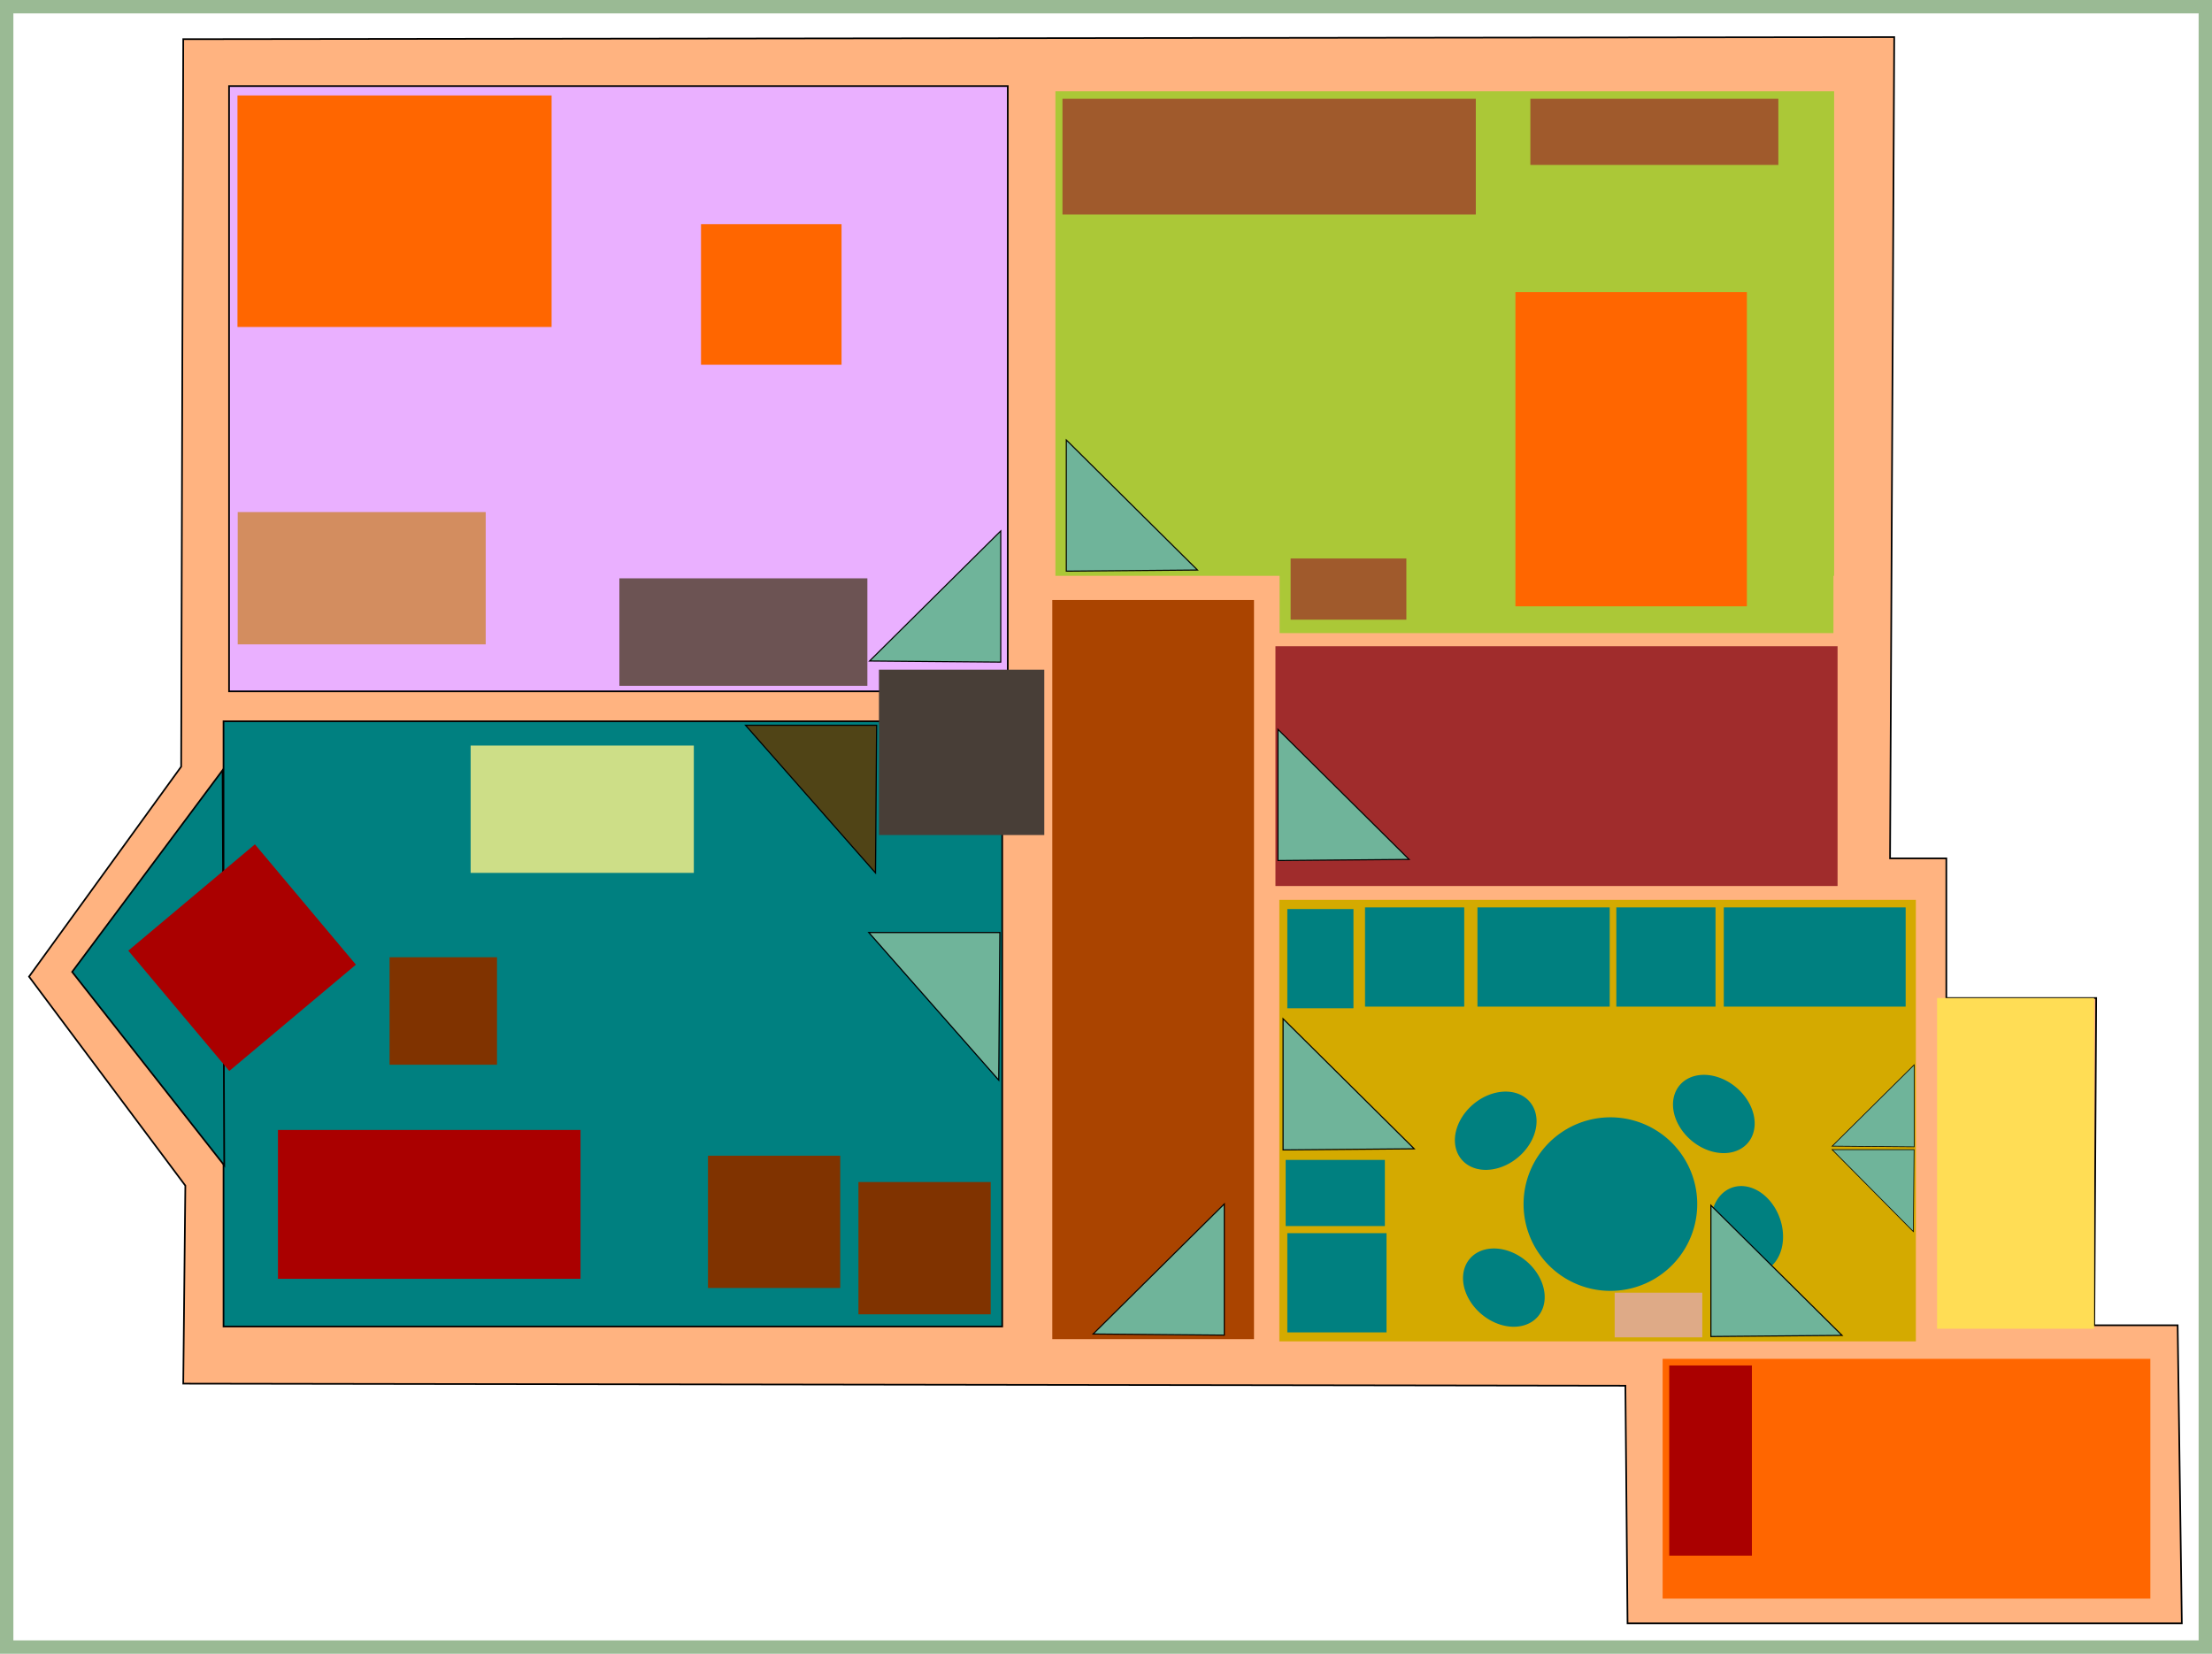 <?xml version="1.0" encoding="UTF-8" standalone="no"?>
<!-- Created with Inkscape (http://www.inkscape.org/) -->
<svg
   xmlns:dc="http://purl.org/dc/elements/1.1/"
   xmlns:cc="http://web.resource.org/cc/"
   xmlns:rdf="http://www.w3.org/1999/02/22-rdf-syntax-ns#"
   xmlns:svg="http://www.w3.org/2000/svg"
   xmlns="http://www.w3.org/2000/svg"
   xmlns:sodipodi="http://sodipodi.sourceforge.net/DTD/sodipodi-0.dtd"
   xmlns:inkscape="http://www.inkscape.org/namespaces/inkscape"
   width="1337.918"
   height="1000.073"
   id="svg2160"
   sodipodi:version="0.32"
   inkscape:version="0.45.1"
   sodipodi:docbase="K:\Nous\Raymond\8rueDeFerrette"
   sodipodi:docname="Plan8rueDeFerrette.svg"
   inkscape:output_extension="org.inkscape.output.svg.inkscape"
   version="1.0">
  <defs
     id="defs2162">
    <pattern
       patternUnits="userSpaceOnUse"
       width="100"
       height="100"
       patternTransform="translate(420,343.33)"
       id="pattern9096">
      <rect
         y="0"
         x="0"
         height="100"
         width="100"
         id="rect5114"
         style="fill:#550000;fill-opacity:1" />
    </pattern>
  </defs>
  <sodipodi:namedview
     inkscape:document-units="px"
     pagecolor="#ffffff"
     bordercolor="#666666"
     borderopacity="1.0"
     inkscape:pageopacity="0.0"
     inkscape:pageshadow="2"
     inkscape:zoom="0.95193063"
     inkscape:cx="668.95886"
     inkscape:cy="561.19024"
     inkscape:current-layer="layer1"
     id="namedview2164"
     showgrid="true"
     showguides="true"
     inkscape:guide-bbox="true"
     inkscape:window-width="1920"
     inkscape:window-height="1153"
     inkscape:window-x="0"
     inkscape:window-y="20"
     width="1600px"
     height="1200px" />
  <g
     inkscape:label="Layer 1"
     inkscape:groupmode="layer"
     id="layer1"
     transform="translate(101.631,63.641)">
    <rect
       style="fill:none;fill-opacity:1;stroke:#9aba94;stroke-width:8.086;stroke-miterlimit:4;stroke-dasharray:none;stroke-opacity:1"
       id="rect2207"
       width="1329.832"
       height="991.987"
       x="229.412"
       y="-33.693"
       transform="translate(-327,-25.906)"
       inkscape:export-filename="K:\Nous\Raymond\8rueDeFerrette\Plan.png"
       inkscape:export-xdpi="90"
       inkscape:export-ydpi="90" />
    <path
       style="fill:#ffb380;fill-opacity:1;fill-rule:evenodd;stroke:#000000;stroke-width:1px;stroke-linecap:butt;stroke-linejoin:miter;stroke-opacity:1"
       d="M 9.209,-39.938 L 7.949,399.978 L -84.068,526.951 L 10.47,653.339 L 9.209,773.087 L 881.478,774.347 L 882.778,918.045 L 1218.033,918.045 L 1215.512,737.793 L 1165.091,737.793 L 1166.243,539.894 L 1075.596,539.894 L 1075.596,455.44 L 1041.562,455.44 L 1044.083,-41.199 L 9.209,-39.938 z "
       id="path4157"
       sodipodi:nodetypes="cccccccccccccccc"
       inkscape:export-filename="K:\Nous\Raymond\8rueDeFerrette\Plan.png"
       inkscape:export-xdpi="90"
       inkscape:export-ydpi="90" />
    <rect
       style="fill:#008080;fill-rule:evenodd;stroke:#000000;stroke-width:1px;stroke-linecap:butt;stroke-linejoin:miter;stroke-opacity:1"
       id="rect2169"
       width="366"
       height="471"
       x="-738.555"
       y="33.561"
       transform="matrix(0,-1,1,0,0,0)"
       inkscape:export-filename="K:\Nous\Raymond\8rueDeFerrette\Plan.png"
       inkscape:export-xdpi="90"
       inkscape:export-ydpi="90" />
    <rect
       style="fill:#eab0ff;fill-opacity:1;fill-rule:evenodd;stroke:#000000;stroke-width:1px;stroke-linecap:butt;stroke-linejoin:miter;stroke-opacity:1"
       id="rect2171"
       width="366"
       height="471"
       x="-354.426"
       y="36.911"
       transform="matrix(0,-1,1,0,0,0)"
       inkscape:export-filename="K:\Nous\Raymond\8rueDeFerrette\Plan.png"
       inkscape:export-xdpi="90"
       inkscape:export-ydpi="90" />
    <rect
       style="fill:#aa4400;fill-opacity:1"
       id="rect3144"
       width="447"
       height="122"
       x="-746.181"
       y="534.844"
       transform="matrix(0,-1,1,0,0,0)"
       inkscape:export-filename="K:\Nous\Raymond\8rueDeFerrette\Plan.png"
       inkscape:export-xdpi="90"
       inkscape:export-ydpi="90" />
    <rect
       style="fill:#abc837;fill-opacity:1"
       id="rect4116"
       width="293"
       height="471"
       x="-284.575"
       y="536.73"
       transform="matrix(0,-1,1,0,0,0)"
       inkscape:export-filename="K:\Nous\Raymond\8rueDeFerrette\Plan.png"
       inkscape:export-xdpi="90"
       inkscape:export-ydpi="90" />
    <a
       id="a5093"
       transform="matrix(0,-1,1,0,164.625,957.607)"
       style="fill:#d4aa00"
       inkscape:export-filename="K:\Nous\Raymond\8rueDeFerrette\Plan.png"
       inkscape:export-xdpi="90"
       inkscape:export-ydpi="90">
      <rect
         y="507.546"
         x="210.081"
         height="385"
         width="267"
         id="rect5091"
         style="fill:#d4aa00;fill-opacity:1" />
    </a>
    <rect
       style="fill:#a02c2c;fill-opacity:1"
       id="rect5110"
       width="340"
       height="145"
       x="669.814"
       y="327.159"
       inkscape:export-filename="K:\Nous\Raymond\8rueDeFerrette\Plan.png"
       inkscape:export-xdpi="90"
       inkscape:export-ydpi="90" />
    <rect
       style="fill:#abc837;fill-opacity:1"
       id="rect5112"
       width="335"
       height="37"
       x="672.323"
       y="282.21"
       ry="0"
       inkscape:export-filename="K:\Nous\Raymond\8rueDeFerrette\Plan.png"
       inkscape:export-xdpi="90"
       inkscape:export-ydpi="90" />
    <rect
       style="fill:#483e37;stroke:none"
       width="100"
       height="100"
       x="430"
       y="341.33"
       id="rect9099"
       inkscape:export-filename="K:\Nous\Raymond\8rueDeFerrette\Plan.png"
       inkscape:export-xdpi="90"
       inkscape:export-ydpi="90" />
    <rect
       style="fill:#ff6600;fill-opacity:1"
       id="rect5140"
       width="295"
       height="145"
       x="904"
       y="758.094"
       inkscape:export-filename="K:\Nous\Raymond\8rueDeFerrette\Plan.png"
       inkscape:export-xdpi="90"
       inkscape:export-ydpi="90" />
    <rect
       style="fill:#ff6600;fill-opacity:1"
       id="rect5142"
       width="140"
       height="190"
       x="-5.906"
       y="-232"
       transform="matrix(0,1,-1,0,0,0)"
       inkscape:export-filename="K:\Nous\Raymond\8rueDeFerrette\Plan.png"
       inkscape:export-xdpi="90"
       inkscape:export-ydpi="90" />
    <rect
       style="fill:#d38d5f;fill-opacity:1"
       id="rect5144"
       width="150"
       height="80"
       x="42.15"
       y="246.031"
       inkscape:export-filename="K:\Nous\Raymond\8rueDeFerrette\Plan.png"
       inkscape:export-xdpi="90"
       inkscape:export-ydpi="90" />
    <rect
       style="fill:#6c5353;fill-opacity:1"
       id="rect5146"
       width="150"
       height="65"
       x="273"
       y="286.094"
       inkscape:export-filename="K:\Nous\Raymond\8rueDeFerrette\Plan.png"
       inkscape:export-xdpi="90"
       inkscape:export-ydpi="90" />
    <rect
       style="fill:#ff6600;fill-opacity:1"
       id="rect5148"
       width="85"
       height="85"
       x="322.373"
       y="71.904"
       inkscape:export-filename="K:\Nous\Raymond\8rueDeFerrette\Plan.png"
       inkscape:export-xdpi="90"
       inkscape:export-ydpi="90" />
    <rect
       style="fill:none;fill-opacity:1;stroke-width:8.086;stroke-miterlimit:4;stroke-dasharray:none"
       id="rect6121"
       width="35"
       height="30.063"
       x="-213"
       y="248.031"
       inkscape:export-filename="K:\Nous\Raymond\8rueDeFerrette\Plan.png"
       inkscape:export-xdpi="90"
       inkscape:export-ydpi="90" />
    <rect
       style="fill:none;fill-opacity:1;stroke-width:8.086;stroke-miterlimit:4;stroke-dasharray:none"
       id="rect6123"
       width="30"
       height="30"
       x="-327"
       y="-25.906"
       inkscape:export-filename="K:\Nous\Raymond\8rueDeFerrette\Plan.png"
       inkscape:export-xdpi="90"
       inkscape:export-ydpi="90" />
    <rect
       style="fill:#ffdd55;fill-opacity:1;stroke-width:8.086;stroke-miterlimit:4;stroke-dasharray:none"
       id="rect7096"
       width="95"
       height="200"
       x="1070"
       y="539.893"
       inkscape:export-filename="K:\Nous\Raymond\8rueDeFerrette\Plan.png"
       inkscape:export-xdpi="90"
       inkscape:export-ydpi="90" />
    <rect
       style="fill:#a05a2c;fill-opacity:1;stroke-width:8.086;stroke-miterlimit:4;stroke-dasharray:none"
       id="rect7100"
       width="250"
       height="70"
       x="541"
       y="-3.906"
       inkscape:export-filename="K:\Nous\Raymond\8rueDeFerrette\Plan.png"
       inkscape:export-xdpi="90"
       inkscape:export-ydpi="90" />
    <rect
       style="fill:#ff6600;fill-opacity:1"
       id="rect7102"
       width="140"
       height="190"
       x="-954.961"
       y="-303.016"
       transform="scale(-1,-1)"
       inkscape:export-filename="K:\Nous\Raymond\8rueDeFerrette\Plan.png"
       inkscape:export-xdpi="90"
       inkscape:export-ydpi="90" />
    <rect
       style="fill:#a05a2c;fill-opacity:1;stroke-width:8.086;stroke-miterlimit:4;stroke-dasharray:none"
       id="rect7106"
       width="150"
       height="40"
       x="824"
       y="-3.906"
       inkscape:export-filename="K:\Nous\Raymond\8rueDeFerrette\Plan.png"
       inkscape:export-xdpi="90"
       inkscape:export-ydpi="90" />
    <rect
       style="fill:#a05a2c;fill-opacity:1;stroke-width:8.086;stroke-miterlimit:4;stroke-dasharray:none"
       id="rect7108"
       width="70"
       height="37"
       x="679"
       y="274.094"
       inkscape:export-filename="K:\Nous\Raymond\8rueDeFerrette\Plan.png"
       inkscape:export-xdpi="90"
       inkscape:export-ydpi="90" />
    <rect
       style="fill:#deaa87;fill-opacity:1;stroke-width:8.086;stroke-miterlimit:4;stroke-dasharray:none"
       id="rect7110"
       width="53"
       height="27"
       x="875"
       y="718.094"
       inkscape:export-filename="K:\Nous\Raymond\8rueDeFerrette\Plan.png"
       inkscape:export-xdpi="90"
       inkscape:export-ydpi="90" />
    <path
       style="fill:#008080;fill-opacity:1;fill-rule:evenodd;stroke:#000000;stroke-width:1px;stroke-linecap:butt;stroke-linejoin:miter;stroke-opacity:1"
       d="M 33,402.094 L -58,524.094 L 34,641.094 L 33,402.094 z "
       id="path7112"
       inkscape:export-filename="K:\Nous\Raymond\8rueDeFerrette\Plan.png"
       inkscape:export-xdpi="90"
       inkscape:export-ydpi="90" />
    <path
       sodipodi:type="arc"
       style="fill:#008080;fill-opacity:1;stroke-width:8.086;stroke-miterlimit:4;stroke-dasharray:none"
       id="path8083"
       sodipodi:cx="-256.5"
       sodipodi:cy="223.59448"
       sodipodi:rx="61.5"
       sodipodi:ry="59.5"
       d="M -195 223.594 A 61.5 59.5 0 1 1  -318,223.594 A 61.5 59.5 0 1 1  -195 223.594 z"
       transform="matrix(0.854,0,0,0.882,1091.463,467.305)"
       inkscape:export-filename="K:\Nous\Raymond\8rueDeFerrette\Plan.png"
       inkscape:export-xdpi="90"
       inkscape:export-ydpi="90" />
    <rect
       style="fill:#008080;fill-opacity:1;stroke-width:8.086;stroke-miterlimit:4;stroke-dasharray:none"
       id="rect8085"
       width="110"
       height="60"
       x="941"
       y="485.094"
       inkscape:export-filename="K:\Nous\Raymond\8rueDeFerrette\Plan.png"
       inkscape:export-xdpi="90"
       inkscape:export-ydpi="90" />
    <rect
       style="fill:#008080;fill-opacity:1;stroke-width:8.086;stroke-miterlimit:4;stroke-dasharray:none"
       id="rect8087"
       width="60"
       height="60"
       x="876"
       y="485.094"
       inkscape:export-filename="K:\Nous\Raymond\8rueDeFerrette\Plan.png"
       inkscape:export-xdpi="90"
       inkscape:export-ydpi="90" />
    <rect
       style="fill:#008080;fill-opacity:1;stroke-width:8.086;stroke-miterlimit:4;stroke-dasharray:none"
       id="rect8091"
       width="40"
       height="60"
       x="677"
       y="486.094"
       inkscape:export-filename="K:\Nous\Raymond\8rueDeFerrette\Plan.png"
       inkscape:export-xdpi="90"
       inkscape:export-ydpi="90" />
    <rect
       style="fill:#008080;fill-opacity:1;stroke-width:8.086;stroke-miterlimit:4;stroke-dasharray:none"
       id="rect8093"
       width="80"
       height="60"
       x="792"
       y="485.094"
       inkscape:export-filename="K:\Nous\Raymond\8rueDeFerrette\Plan.png"
       inkscape:export-xdpi="90"
       inkscape:export-ydpi="90" />
    <rect
       style="fill:#008080;fill-opacity:1;stroke-width:8.086;stroke-miterlimit:4;stroke-dasharray:none"
       id="rect8095"
       width="60"
       height="60"
       x="724"
       y="485.094"
       inkscape:export-filename="K:\Nous\Raymond\8rueDeFerrette\Plan.png"
       inkscape:export-xdpi="90"
       inkscape:export-ydpi="90" />
    <rect
       style="fill:#008080;fill-opacity:1;stroke-width:8.086;stroke-miterlimit:4;stroke-dasharray:none"
       id="rect8097"
       width="60"
       height="60"
       x="677"
       y="682.094"
       inkscape:export-filename="K:\Nous\Raymond\8rueDeFerrette\Plan.png"
       inkscape:export-xdpi="90"
       inkscape:export-ydpi="90" />
    <rect
       style="fill:#008080;fill-opacity:1;stroke-width:8.086;stroke-miterlimit:4;stroke-dasharray:none"
       id="rect8099"
       width="40"
       height="60"
       x="637.795"
       y="-736"
       transform="matrix(0,1,-1,0,0,0)"
       inkscape:export-filename="K:\Nous\Raymond\8rueDeFerrette\Plan.png"
       inkscape:export-xdpi="90"
       inkscape:export-ydpi="90" />
    <path
       sodipodi:type="arc"
       style="fill:#008080;fill-opacity:1;stroke-width:8.086;stroke-miterlimit:4;stroke-dasharray:none"
       id="path8101"
       sodipodi:cx="-295"
       sodipodi:cy="183.09448"
       sodipodi:rx="27"
       sodipodi:ry="21"
       d="M -268 183.094 A 27 21 0 1 1  -322,183.094 A 27 21 0 1 1  -268 183.094 z"
       transform="matrix(0.766,0.643,-0.643,0.766,1151.674,764.458)"
       inkscape:export-filename="K:\Nous\Raymond\8rueDeFerrette\Plan.png"
       inkscape:export-xdpi="90"
       inkscape:export-ydpi="90" />
    <path
       sodipodi:type="arc"
       style="fill:#008080;fill-opacity:1;stroke-width:8.086;stroke-miterlimit:4;stroke-dasharray:none"
       id="path8103"
       sodipodi:cx="-295"
       sodipodi:cy="183.09448"
       sodipodi:rx="27"
       sodipodi:ry="21"
       d="M -268 183.094 A 27 21 0 1 1  -322,183.094 A 27 21 0 1 1  -268 183.094 z"
       transform="matrix(-0.342,-0.94,0.94,-0.342,682.052,465.299)"
       inkscape:export-filename="K:\Nous\Raymond\8rueDeFerrette\Plan.png"
       inkscape:export-xdpi="90"
       inkscape:export-ydpi="90" />
    <path
       sodipodi:type="arc"
       style="fill:#008080;fill-opacity:1;stroke-width:8.086;stroke-miterlimit:4;stroke-dasharray:none"
       id="path8105"
       sodipodi:cx="-295"
       sodipodi:cy="183.09448"
       sodipodi:rx="27"
       sodipodi:ry="21"
       d="M -268 183.094 A 27 21 0 1 1  -322,183.094 A 27 21 0 1 1  -268 183.094 z"
       transform="matrix(0.766,-0.643,0.643,0.766,911.292,290.214)"
       inkscape:export-filename="K:\Nous\Raymond\8rueDeFerrette\Plan.png"
       inkscape:export-xdpi="90"
       inkscape:export-ydpi="90" />
    <path
       sodipodi:type="arc"
       style="fill:#008080;fill-opacity:1;stroke-width:8.086;stroke-miterlimit:4;stroke-dasharray:none"
       id="path8107"
       sodipodi:cx="-295"
       sodipodi:cy="183.09448"
       sodipodi:rx="27"
       sodipodi:ry="21"
       d="M -268 183.094 A 27 21 0 1 1  -322,183.094 A 27 21 0 1 1  -268 183.094 z"
       transform="matrix(0.766,0.643,-0.643,0.766,1278.674,659.458)"
       inkscape:export-filename="K:\Nous\Raymond\8rueDeFerrette\Plan.png"
       inkscape:export-xdpi="90"
       inkscape:export-ydpi="90" />
    <rect
       style="fill:#cdde87;fill-opacity:1;stroke-width:8.086;stroke-miterlimit:4;stroke-dasharray:none"
       id="rect8109"
       width="135"
       height="77"
       x="-318.026"
       y="-464.219"
       transform="scale(-1,-1)"
       inkscape:export-filename="K:\Nous\Raymond\8rueDeFerrette\Plan.png"
       inkscape:export-xdpi="90"
       inkscape:export-ydpi="90" />
    <rect
       style="fill:#aa0000;fill-opacity:1;stroke-width:8.086;stroke-miterlimit:4;stroke-dasharray:none"
       id="rect8113"
       width="100"
       height="95"
       x="-347.08"
       y="376.083"
       inkscape:export-filename="K:\Nous\Raymond\8rueDeFerrette\Plan.png"
       inkscape:export-xdpi="90"
       inkscape:export-ydpi="90"
       transform="matrix(0.766,-0.643,0.643,0.766,0,0)" />
    <rect
       style="fill:#aa0000;fill-opacity:1;stroke-width:8.086;stroke-miterlimit:4;stroke-dasharray:none"
       id="rect8115"
       width="183"
       height="90"
       x="66.486"
       y="619.69"
       inkscape:export-filename="K:\Nous\Raymond\8rueDeFerrette\Plan.png"
       inkscape:export-xdpi="90"
       inkscape:export-ydpi="90" />
    <rect
       style="fill:#aa0000;fill-opacity:1;stroke-width:8.086;stroke-miterlimit:4;stroke-dasharray:none"
       id="rect8117"
       width="50"
       height="115"
       x="908"
       y="762.094"
       inkscape:export-filename="K:\Nous\Raymond\8rueDeFerrette\Plan.png"
       inkscape:export-xdpi="90"
       inkscape:export-ydpi="90" />
    <path
       style="fill:#6fb49a;fill-opacity:1;fill-rule:evenodd;stroke:#000000;stroke-width:0.713px;stroke-linecap:butt;stroke-linejoin:miter;stroke-opacity:1"
       d="M 503.143,500.286 L 423.857,500.286 L 502.46,589.573 L 503.143,500.286 z "
       id="path8119"
       sodipodi:nodetypes="cccc"
       inkscape:export-filename="K:\Nous\Raymond\8rueDeFerrette\Plan.png"
       inkscape:export-xdpi="90"
       inkscape:export-ydpi="90" />
    <rect
       style="fill:#803300;fill-opacity:1;stroke-width:8.086;stroke-miterlimit:4;stroke-dasharray:none"
       id="rect9090"
       width="80"
       height="80"
       x="326.582"
       y="635.25"
       inkscape:export-filename="K:\Nous\Raymond\8rueDeFerrette\Plan.png"
       inkscape:export-xdpi="90"
       inkscape:export-ydpi="90" />
    <rect
       style="fill:#803300;fill-opacity:1;stroke-width:8.086;stroke-miterlimit:4;stroke-dasharray:none"
       id="rect9092"
       width="80"
       height="80"
       x="417.585"
       y="651.173"
       inkscape:export-filename="K:\Nous\Raymond\8rueDeFerrette\Plan.png"
       inkscape:export-xdpi="90"
       inkscape:export-ydpi="90" />
    <rect
       style="fill:#803300;fill-opacity:1;stroke-width:8.086;stroke-miterlimit:4;stroke-dasharray:none"
       id="rect9094"
       width="65"
       height="65"
       x="133.99"
       y="515.236"
       inkscape:export-filename="K:\Nous\Raymond\8rueDeFerrette\Plan.png"
       inkscape:export-xdpi="90"
       inkscape:export-ydpi="90" />
    <path
       style="fill:#6fb49a;fill-opacity:1;fill-rule:evenodd;stroke:#000000;stroke-width:0.672px;stroke-linecap:butt;stroke-linejoin:miter;stroke-opacity:1"
       d="M 503.664,336.758 L 503.664,257.431 L 424.336,336.074 L 503.664,336.758 z "
       id="path10070"
       sodipodi:nodetypes="cccc"
       inkscape:export-filename="K:\Nous\Raymond\8rueDeFerrette\Plan.png"
       inkscape:export-xdpi="90"
       inkscape:export-ydpi="90" />
    <path
       style="fill:#6fb49a;fill-opacity:1;fill-rule:evenodd;stroke:#000000;stroke-width:0.672px;stroke-linecap:butt;stroke-linejoin:miter;stroke-opacity:1"
       d="M 674.431,631.758 L 674.431,552.431 L 753.758,631.074 L 674.431,631.758 z "
       id="path10072"
       sodipodi:nodetypes="cccc"
       inkscape:export-filename="K:\Nous\Raymond\8rueDeFerrette\Plan.png"
       inkscape:export-xdpi="90"
       inkscape:export-ydpi="90" />
    <path
       style="fill:#6fb49a;fill-opacity:1;fill-rule:evenodd;stroke:#000000;stroke-width:0.672px;stroke-linecap:butt;stroke-linejoin:miter;stroke-opacity:1"
       d="M 671.336,456.758 L 671.336,377.431 L 750.664,456.074 L 671.336,456.758 z "
       id="path10074"
       sodipodi:nodetypes="cccc"
       inkscape:export-filename="K:\Nous\Raymond\8rueDeFerrette\Plan.png"
       inkscape:export-xdpi="90"
       inkscape:export-ydpi="90" />
    <path
       style="fill:#6fb49a;fill-opacity:1;fill-rule:evenodd;stroke:#000000;stroke-width:0.672px;stroke-linecap:butt;stroke-linejoin:miter;stroke-opacity:1"
       d="M 543.336,281.758 L 543.336,202.431 L 622.664,281.074 L 543.336,281.758 z "
       id="path10076"
       sodipodi:nodetypes="cccc"
       inkscape:export-filename="K:\Nous\Raymond\8rueDeFerrette\Plan.png"
       inkscape:export-xdpi="90"
       inkscape:export-ydpi="90" />
    <path
       style="fill:#6fb49a;fill-opacity:1;fill-rule:evenodd;stroke:#000000;stroke-width:0.672px;stroke-linecap:butt;stroke-linejoin:miter;stroke-opacity:1"
       d="M 638.876,743.758 L 638.876,664.431 L 559.549,743.074 L 638.876,743.758 z "
       id="path10078"
       sodipodi:nodetypes="cccc"
       inkscape:export-filename="K:\Nous\Raymond\8rueDeFerrette\Plan.png"
       inkscape:export-xdpi="90"
       inkscape:export-ydpi="90" />
    <path
       style="fill:#6fb49a;fill-opacity:1;fill-rule:evenodd;stroke:#000000;stroke-width:0.42px;stroke-linecap:butt;stroke-linejoin:miter;stroke-opacity:1"
       d="M 1056.133,629.891 L 1056.133,580.311 L 1006.554,629.463 L 1056.133,629.891 z "
       id="path5128"
       sodipodi:nodetypes="cccc"
       inkscape:export-filename="K:\Nous\Raymond\8rueDeFerrette\Plan.png"
       inkscape:export-xdpi="90"
       inkscape:export-ydpi="90" />
    <path
       style="fill:#6fb49a;fill-opacity:1;fill-rule:evenodd;stroke:#000000;stroke-width:0.42px;stroke-linecap:butt;stroke-linejoin:miter;stroke-opacity:1"
       d="M 1056.084,631.57 L 1006.504,631.57 L 1055.657,681.15 L 1056.084,631.57 z "
       id="path5134"
       sodipodi:nodetypes="cccc"
       inkscape:export-filename="K:\Nous\Raymond\8rueDeFerrette\Plan.png"
       inkscape:export-xdpi="90"
       inkscape:export-ydpi="90" />
    <path
       style="fill:#6fb49a;fill-opacity:1;fill-rule:evenodd;stroke:#000000;stroke-width:0.672px;stroke-linecap:butt;stroke-linejoin:miter;stroke-opacity:1"
       d="M 933.205,744.595 L 933.205,665.268 L 1012.533,743.911 L 933.205,744.595 z "
       id="path5136"
       sodipodi:nodetypes="cccc"
       inkscape:export-filename="K:\Nous\Raymond\8rueDeFerrette\Plan.png"
       inkscape:export-xdpi="90"
       inkscape:export-ydpi="90" />
    <path
       style="fill:#504416;fill-opacity:1;fill-rule:evenodd;stroke:#000000;stroke-width:0.713px;stroke-linecap:butt;stroke-linejoin:miter;stroke-opacity:1"
       d="M 428.594,374.944 L 349.307,374.944 L 427.911,464.231 L 428.594,374.944 z "
       id="path5138"
       sodipodi:nodetypes="cccc"
       inkscape:export-filename="K:\Nous\Raymond\8rueDeFerrette\Plan.png"
       inkscape:export-xdpi="90"
       inkscape:export-ydpi="90" />
  </g>
</svg>

